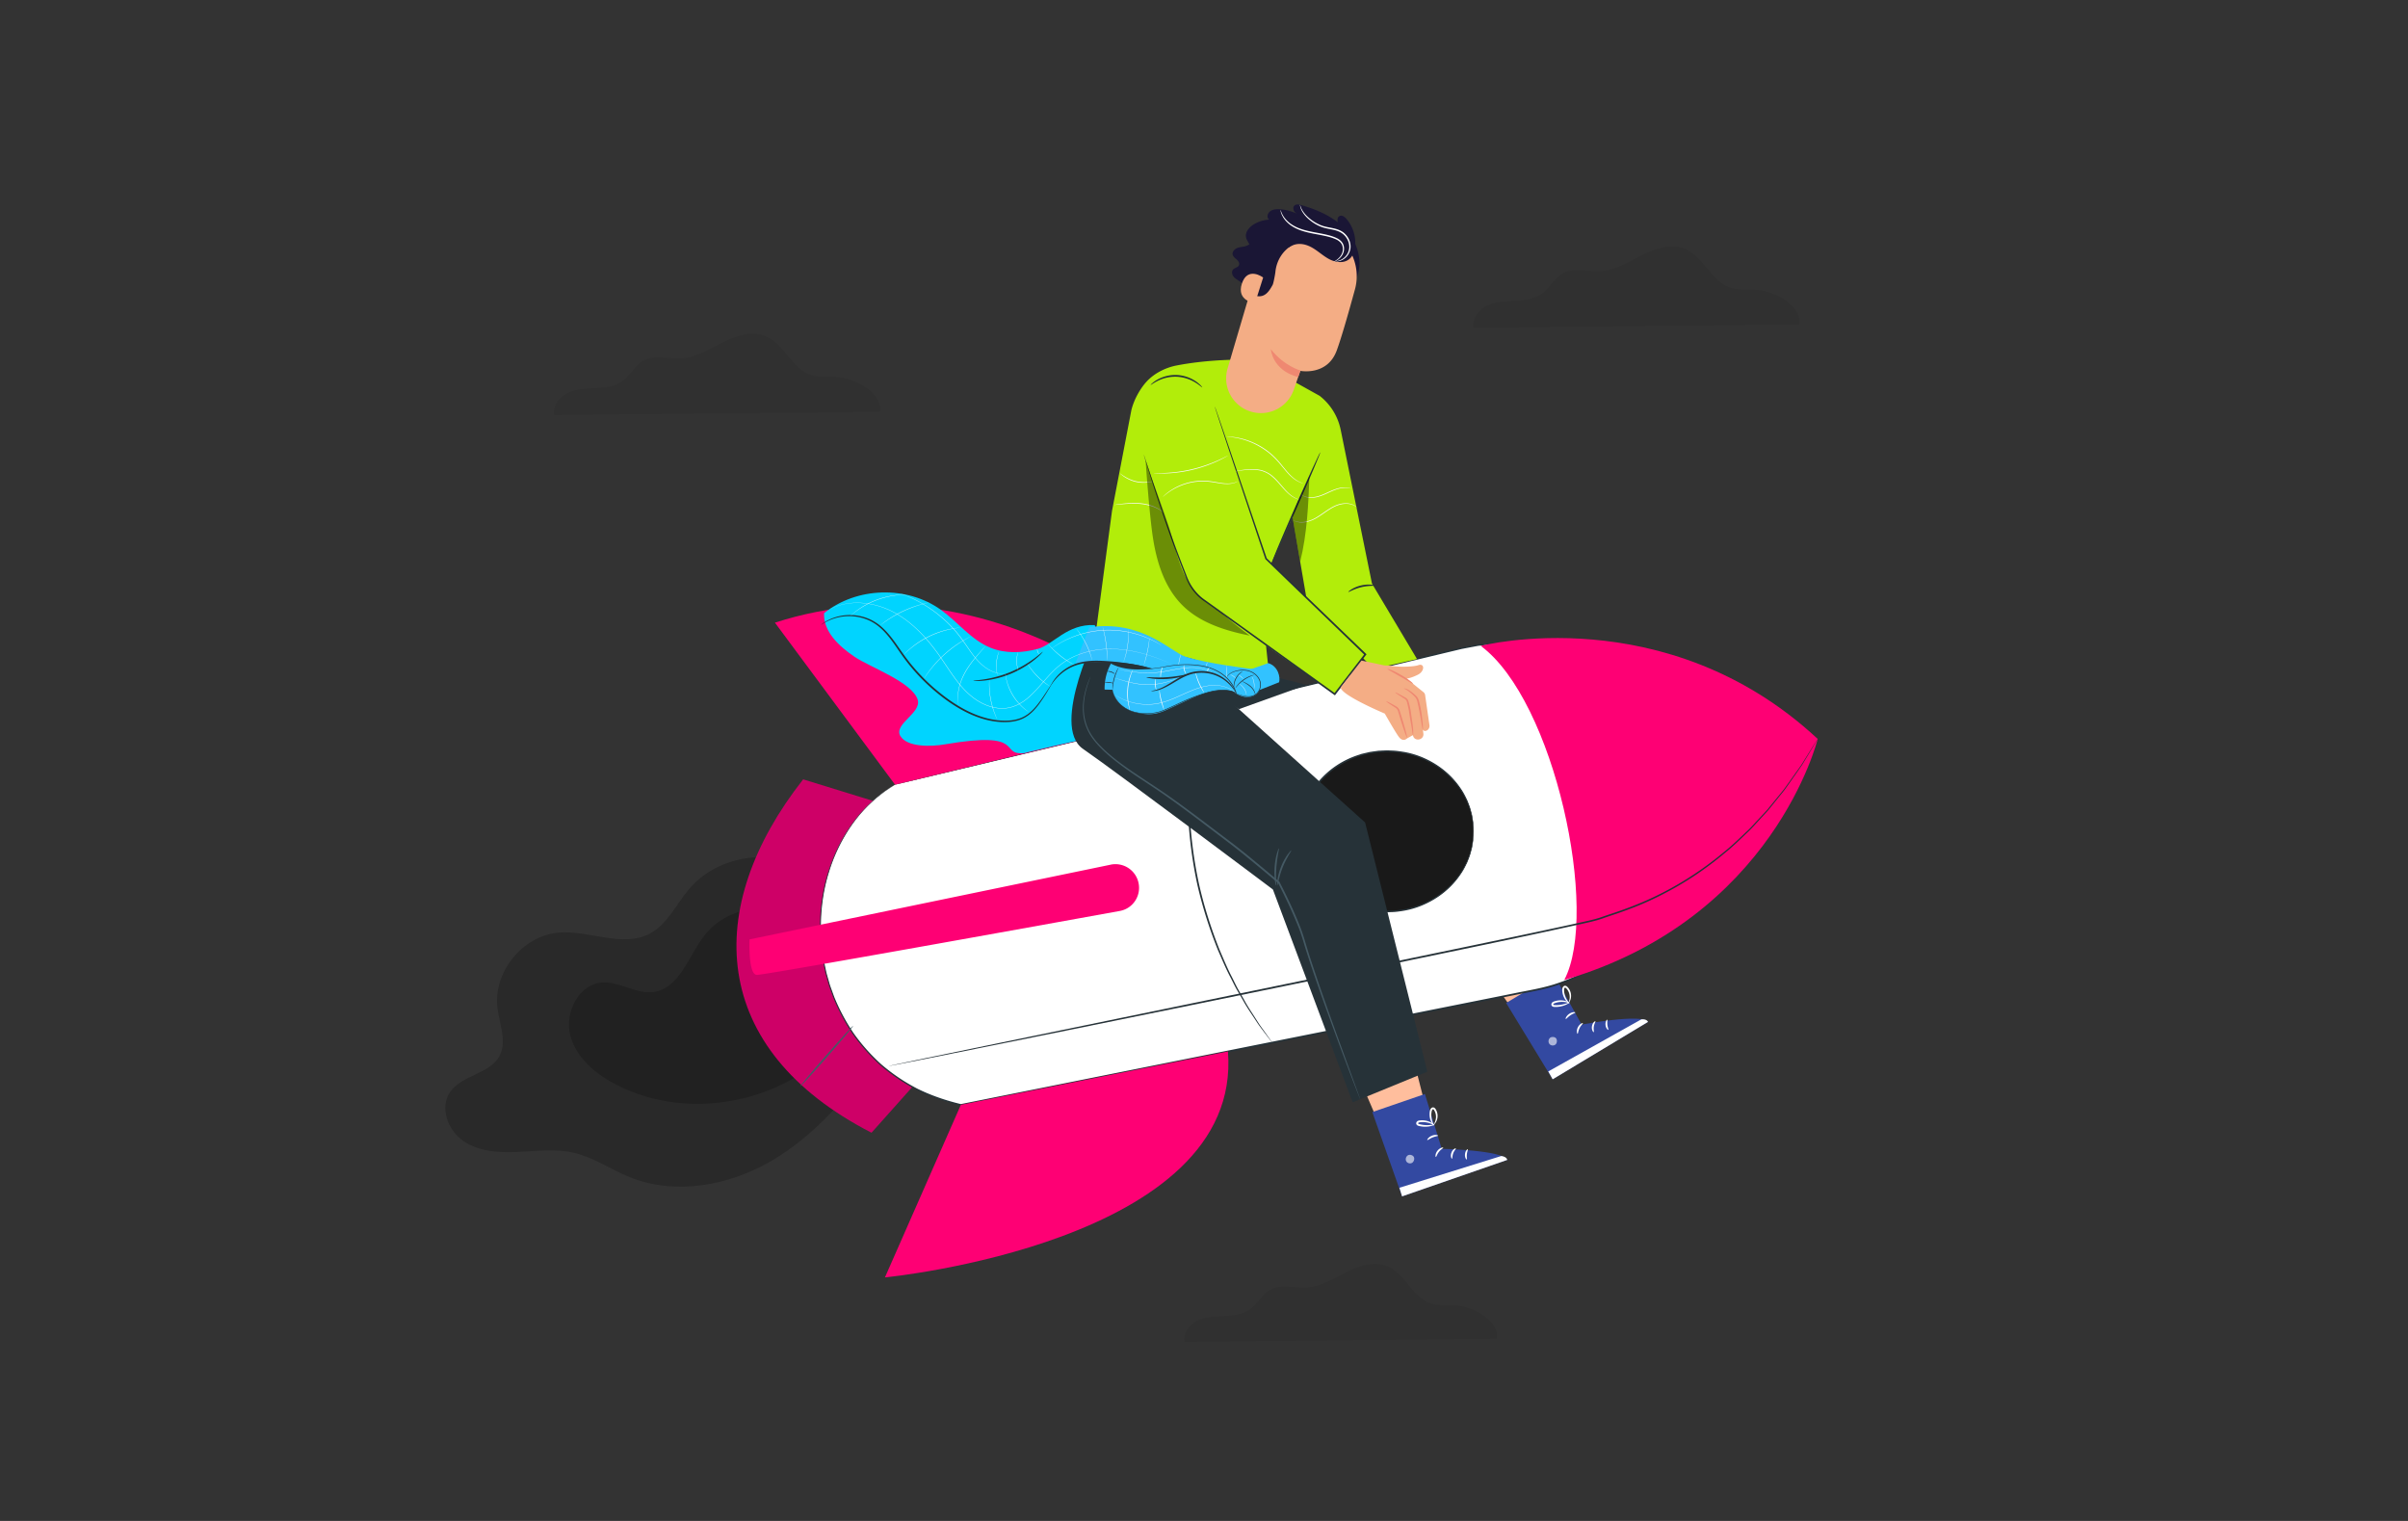 <svg width="380" height="240" viewBox="0 0 380 240" fill="none" xmlns="http://www.w3.org/2000/svg">
    <rect x="0" y="0" width="380" height="240" fill="#333333" stroke="none"/>
    <g clip-path="url(#ssrf9d5zta)">
        <path d="M283.954 51.2c.393-2.855-3.64-5.205-6.671-5.448-1.444-.116-2.947.103-4.316-.374-2.966-1.032-4.151-4.863-7.045-6.085-2.164-.913-4.656-.1-6.752.954-2.099 1.057-4.169 2.385-6.515 2.534-2.039.131-4.25-.626-6.034.371-1.329.742-2.024 2.272-3.25 3.176-1.197.883-2.76 1.07-4.247 1.15-1.488.082-3.025.097-4.379.717-1.353.62-2.473 2.051-2.192 3.513l51.401-.508zM236.208 211.231c.377-2.736-3.487-4.987-6.391-5.22-1.384-.113-2.822.099-4.132-.356-2.841-.991-3.976-4.66-6.748-5.825-2.074-.873-4.46-.097-6.468.916-2.009 1.01-3.995 2.282-6.241 2.425-1.952.125-4.073-.598-5.782.355-1.272.711-1.939 2.176-3.112 3.043-1.148.844-2.645 1.025-4.07 1.103-1.425.078-2.9.09-4.194.686-1.298.592-2.371 1.963-2.102 3.363l49.24-.486v-.004zM138.866 64.978c.393-2.856-3.639-5.206-6.67-5.449-1.444-.115-2.947.103-4.317-.374-2.965-1.032-4.15-4.862-7.044-6.084-2.165-.913-4.657-.1-6.752.954-2.099 1.053-4.17 2.384-6.515 2.534-2.04.13-4.251-.627-6.035.37-1.328.742-2.024 2.273-3.25 3.177-1.197.882-2.76 1.069-4.247 1.15-1.487.08-3.025.096-4.378.717-1.354.62-2.473 2.05-2.193 3.513l51.401-.508z" fill="#000" opacity=".07"/>
        <path d="M130.281 138.961c-5.897-5.461-16.348-4.818-21.534 1.319-2.046 2.422-3.431 5.592-6.24 7.063-4.307 2.253-9.522-.592-14.365-.178-5.682.486-10.344 6.243-9.636 11.898.318 2.546 1.528 5.267.33 7.536-1.528 2.899-5.947 3.015-7.809 5.711-1.678 2.434-.37 6.031 2.065 7.714 2.432 1.683 5.582 1.886 8.538 1.752 2.957-.134 5.96-.546 8.845.109 3.175.72 5.919 2.668 8.941 3.881 7.276 2.914 15.793 1.29 22.529-2.709 6.739-3.999 11.95-10.121 16.494-16.501" fill="#000" opacity=".2"/>
        <path d="M128.853 146.392c-4.797-4.704-13.719-4.04-17.767 1.318-2.473 3.273-3.889 8.276-7.956 8.824-2.756.374-5.37-1.702-8.145-1.49-3.696.284-5.935 4.785-4.984 8.363.951 3.578 4.101 6.159 7.407 7.836 11.454 5.813 26.72 2.743 35.028-7.05" fill="#000" opacity=".2"/>
        <path d="m238.029 158.364-6.2-8.78 8.065-5.72 5.648 11.471-7.139 2.951" fill="#FFBE9D"/>
        <path d="m245.205 153.764 4.388 7.911s9.521-1.799 10.472-.415l-15.044 9.052-7.341-12.047 7.525-4.501z" fill="#3349A1"/>
        <path d="M244.55 163.822c-.243.256-.247.705 0 .957.243.253.702.262.948.013.246-.25.268-.789 0-1.013-.271-.225-.808-.206-.989.096" fill="#fff" opacity=".6"/>
        <path d="m245.021 170.312-.692-1.244 14.682-8.216s.845-.113 1.054.405l-15.044 9.051v.004zM249.792 161.453c.041.075-.305.331-.524.783-.23.448-.224.879-.311.888-.075.028-.231-.477.043-1.022.272-.546.767-.727.792-.649zM251.763 161.154c.059.062-.184.377-.246.838-.075.459.062.833-.013.873-.062.053-.371-.346-.283-.916.084-.574.495-.864.539-.795h.003zM253.797 162.504c-.057.056-.381-.25-.434-.764-.056-.514.193-.882.262-.839.078.035-.016.387.034.808.041.424.206.745.138.798v-.003zM248.592 159.761c.009.084-.39.187-.786.464-.406.271-.643.605-.721.564-.074-.028.078-.489.552-.81.471-.324.958-.299.955-.218zM247.678 158.181c.019.031-.243.249-.755.448a4.022 4.022 0 0 1-1.506.265c-.097 0-.206 0-.334-.04-.128-.028-.29-.193-.268-.371a.464.464 0 0 1 .221-.362c.11-.071.212-.102.306-.131a3.32 3.32 0 0 1 .564-.121 3.04 3.04 0 0 1 .97.037c.543.113.827.315.811.346-.018.044-.327-.084-.842-.137a3.276 3.276 0 0 0-1.413.153c-.184.053-.321.134-.318.231 0 .037.007.046.069.074a.88.88 0 0 0 .246.028c.184.007.365 0 .537-.012.34-.028.645-.09.895-.159.502-.14.798-.29.823-.249h-.006z" fill="#fff"/>
        <path d="M247.644 158.342c-.019.028-.325-.149-.636-.608a2.792 2.792 0 0 1-.393-.885 3.016 3.016 0 0 1-.085-.573c0-.203-.012-.465.253-.671.147-.096.34-.053.44.022.112.072.174.153.243.231a2.015 2.015 0 0 1 .452 1.48c-.059.568-.312.839-.334.817-.046-.022.125-.318.125-.829 0-.252-.05-.555-.187-.851a1.82 1.82 0 0 0-.274-.427c-.119-.146-.259-.24-.309-.187-.075.044-.131.24-.115.405.003.181.024.356.059.521.068.327.184.614.305.838.247.455.49.683.456.717z" fill="#fff"/>
        <path d="m215.066 127.142 19.258 30.253 10.535-7.156-17.742-36.45" fill="#263238"/>
        <path d="M216.623 120.503c.078.034-.496 1.262-.771 2.889-.29 1.624-.162 2.974-.249 2.98-.065.016-.321-1.356-.025-3.027.284-1.673.989-2.88 1.045-2.842zM214.645 120.59c.085.006.004 1.328.222 2.933.206 1.608.624 2.864.543 2.892-.063.029-.609-1.212-.821-2.855-.221-1.642-.012-2.979.056-2.97z" fill="#455A64"/>
        <path d="m139.958 127.051-13.214-4.073c-15.936 20.285-14.876 42.571 10.784 55.762l14.237-15.95-11.807-35.739z" fill="#CE0067"/>
        <path d="M141.243 123.82c-8.455 4.927-12.658 15.319-11.629 25.481 1.129 11.152 8.504 22.027 22.017 25.032l90.858-18.153c15.864-3.17 25.613-19.232 21.1-34.757-4.116-14.161-18.64-22.583-32.982-19.129l-89.364 21.526z" fill="#fff"/>
        <path d="M141.243 123.819s.284-.078.842-.218c.564-.14 1.394-.343 2.482-.611l9.556-2.328 35.165-8.516 24.291-5.869 13.532-3.266c1.163-.281 2.336-.562 3.514-.845.599-.115 1.201-.228 1.803-.343.303-.056.602-.118.908-.165l.92-.084c.614-.05 1.231-.125 1.852-.153.621.003 1.247.009 1.871.012.627-.021 1.251.072 1.878.131l.941.097.471.05.465.093 1.871.377c.621.147 1.226.359 1.843.533.306.097.618.178.92.284l.895.365.898.364c.3.119.602.24.886.399l1.734.901c.571.315 1.107.698 1.662 1.044.275.181.559.346.824.543l.779.611.78.611.39.308.362.343c3.963 3.535 6.942 8.329 8.339 13.674 1.409 5.333 1.182 11.206-.814 16.554-1.968 5.349-5.67 10.149-10.538 13.416a27.106 27.106 0 0 1-6.574 3.248c-2.311.81-4.719 1.162-7.061 1.655-4.706.938-9.352 1.867-13.937 2.783l-26.626 5.315c-17.125 3.413-32.893 6.554-46.724 9.313l-.025.006-.021-.006c-2.436-.586-4.756-1.39-6.899-2.447a30.049 30.049 0 0 1-5.766-3.899 30.342 30.342 0 0 1-4.369-4.931 31.228 31.228 0 0 1-2.944-5.455c-.197-.461-.346-.935-.518-1.396-.171-.462-.334-.92-.455-1.39-.131-.465-.262-.926-.39-1.384-.097-.465-.193-.926-.29-1.381-.1-.455-.19-.907-.24-1.362-.063-.452-.122-.901-.181-1.347-.05-.445-.066-.888-.1-1.328a14.3 14.3 0 0 1-.053-1.302c-.05-3.442.455-6.593 1.322-9.292.852-2.709 2.009-4.978 3.228-6.795 1.216-1.824 2.479-3.204 3.602-4.202.281-.249.533-.495.789-.704.262-.2.508-.39.736-.561.228-.172.437-.331.627-.477.203-.128.387-.243.549-.349.652-.415.988-.617.988-.617s-.327.224-.973.645c-.162.106-.343.224-.542.352l-.621.483-.726.567c-.256.209-.506.459-.783.708-1.114 1.001-2.364 2.384-3.565 4.205a26.432 26.432 0 0 0-3.187 6.779c-.851 2.69-1.35 5.829-1.288 9.251-.006.427.019.861.053 1.297.034.436.053.876.103 1.322.062.442.122.888.184 1.337.05.452.14.904.24 1.356.097.452.193.91.293 1.371.128.455.259.913.39 1.375.119.467.284.922.455 1.38.172.459.322.929.518 1.387a31.318 31.318 0 0 0 2.935 5.415 30.205 30.205 0 0 0 4.347 4.887 29.94 29.94 0 0 0 5.729 3.862c2.127 1.047 4.435 1.842 6.851 2.422h-.046c13.828-2.771 29.595-5.929 46.713-9.357 8.561-1.712 17.458-3.491 26.624-5.327l13.937-2.787c2.349-.492 4.747-.844 7.026-1.645a26.668 26.668 0 0 0 6.509-3.217c4.818-3.232 8.483-7.986 10.432-13.282 1.977-5.292 2.205-11.105.811-16.389-1.385-5.292-4.332-10.039-8.252-13.543l-.359-.339-.387-.306-.773-.605-.77-.604c-.262-.197-.546-.359-.814-.54-.552-.342-1.082-.723-1.647-1.034-.574-.3-1.148-.596-1.718-.892-.281-.159-.58-.277-.877-.396l-.888-.361-.889-.362c-.3-.106-.608-.187-.914-.283-.611-.175-1.21-.387-1.824-.53l-1.853-.374-.461-.094-.468-.05-.933-.096c-.62-.06-1.238-.153-1.861-.131-.621-.007-1.238-.01-1.856-.016-.614.028-1.226.103-1.837.15l-.914.081c-.302.047-.598.109-.898.165-.599.112-1.194.224-1.787.337-1.179.283-2.351.564-3.514.841-4.65 1.119-9.166 2.204-13.532 3.251-8.732 2.098-16.866 4.049-24.291 5.835-14.854 3.56-26.873 6.44-35.184 8.428l-9.574 2.279c-1.092.255-1.928.452-2.492.586-.562.131-.852.19-.852.19l.01.009z" fill="#263238"/>
        <path d="m151.631 174.333-11.982 27.236s56.537-5.452 54.13-35.658l-42.148 8.422zM184.033 113.511s-27.185-26.37-61.745-15.26l18.955 25.568 42.787-10.308h.003zM233.669 101.916c11.667 8.6 18.799 42.082 13.179 52.727 33.067-9.669 40-38.043 40-38.043-23.905-22.24-53.179-14.684-53.179-14.684z" fill="#FE0074"/>
        <path d="M134.631 161.877c.059.05-1.759 2.223-4.06 4.853-2.302 2.631-4.213 4.723-4.273 4.67-.059-.05 1.759-2.223 4.061-4.853 2.301-2.631 4.213-4.72 4.269-4.67h.003z" fill="#455A64"/>
        <path d="M286.848 116.601s-.066.124-.206.358c-.147.243-.353.589-.624 1.041l-1.023 1.689-.655 1.079c-.259.368-.53.764-.82 1.178-.586.829-1.226 1.761-1.949 2.759l-2.523 3.129c-.474.542-.992 1.082-1.509 1.652-.534.558-1.039 1.172-1.638 1.73-1.188 1.125-2.41 2.353-3.833 3.485a51.7 51.7 0 0 1-9.901 6.53c-1.899.979-3.942 1.839-6.088 2.602-1.066.393-2.176.73-3.265 1.126-1.098.38-2.298.623-3.455.885-9.369 2.07-19.697 4.195-30.538 6.443-21.69 4.479-41.334 8.472-55.558 11.345l-16.847 3.385c-1.983.393-3.527.695-4.584.904-.518.1-.917.175-1.194.228-.269.05-.409.068-.409.068s.134-.037.402-.096l1.189-.256 4.571-.957c3.983-.819 9.73-2.007 16.828-3.469 14.218-2.924 33.853-6.963 55.54-11.427 10.837-2.25 21.172-4.367 30.537-6.421 1.179-.268 2.314-.489 3.422-.869 1.107-.402 2.207-.733 3.271-1.122 2.136-.758 4.17-1.609 6.066-2.578 3.807-1.905 7.094-4.167 9.879-6.474 1.423-1.122 2.645-2.341 3.836-3.457.599-.554 1.107-1.165 1.641-1.717.521-.564 1.035-1.104 1.512-1.64.911-1.116 1.756-2.153 2.536-3.107.729-.991 1.375-1.917 1.964-2.74.294-.411.571-.804.83-1.169l.664-1.069 1.045-1.674c.281-.446.499-.788.649-1.028.146-.231.23-.346.23-.346h.007z" fill="#263238"/>
        <path d="M200.796 164.548s-.038-.034-.097-.106l-.262-.33c-.237-.312-.567-.742-.982-1.29-.212-.284-.449-.596-.705-.939-.249-.349-.499-.741-.776-1.159-.543-.839-1.21-1.771-1.815-2.874l-.992-1.711c-.34-.599-.643-1.247-.983-1.905-.701-1.309-1.306-2.771-1.977-4.298a69.044 69.044 0 0 1-3.256-10.333 68.718 68.718 0 0 1-1.44-10.741c-.044-1.667-.116-3.251-.035-4.731.028-.742.025-1.456.081-2.142.06-.685.116-1.343.172-1.969.081-1.26.287-2.382.424-3.373.075-.496.134-.957.212-1.378.087-.417.169-.801.24-1.147.147-.673.259-1.2.343-1.583.041-.168.072-.303.097-.412a.55.55 0 0 1 .041-.137c.003 0 0 .05-.016.144l-.069.417c-.071.387-.168.917-.29 1.593-.065.346-.137.733-.218 1.15-.069.421-.119.885-.187 1.378-.122.991-.315 2.113-.381 3.369-.05.627-.099 1.281-.152 1.967-.05.683-.041 1.4-.066 2.135-.069 1.478.013 3.055.059 4.713.2 3.313.64 6.945 1.457 10.694.851 3.738 1.996 7.213 3.221 10.299.658 1.524 1.254 2.986 1.946 4.292.334.658.63 1.309.964 1.907.337.596.661 1.169.973 1.715.592 1.109 1.244 2.041 1.774 2.889.272.418.515.817.755 1.169l.683.948c.399.558.711 1 .939 1.318.096.14.174.256.24.349a.581.581 0 0 1 .075.125l.003-.013z" fill="#263238"/>
        <path d="m175.27 136.442-56.984 11.789s-.255 5.56 1.142 5.607c1.169.037 43.536-7.602 57.276-10.09 2.249-.405 3.584-2.714 2.841-4.874a3.726 3.726 0 0 0-4.278-2.435l.003.003z" fill="#FE0074"/>
        <path d="M232.532 131.2c.009-6.99-6.08-12.664-13.602-12.674-7.521-.011-13.627 5.646-13.636 12.636-.01 6.989 6.079 12.663 13.601 12.673 7.521.011 13.627-5.646 13.637-12.635z" fill="#191919"/>
        <path d="M232.537 131.2s-.013-.071-.025-.212a50.726 50.726 0 0 1-.047-.623l-.031-.458c-.028-.168-.062-.349-.097-.546l-.109-.635c-.05-.225-.128-.459-.193-.711-.119-.508-.353-1.038-.587-1.624-.283-.564-.58-1.188-1.007-1.789a13.088 13.088 0 0 0-3.515-3.519c-1.528-1.035-3.427-1.895-5.585-2.229-.54-.075-1.085-.168-1.65-.174-.28-.01-.564-.035-.851-.032l-.864.041-.437.022-.436.062c-.29.041-.583.084-.88.125-.29.068-.583.137-.876.209l-.443.106-.433.146c-2.324.748-4.588 2.169-6.269 4.233-1.727 2.026-2.735 4.75-2.772 7.565.028 2.814 1.029 5.545 2.75 7.577 1.678 2.07 3.939 3.497 6.259 4.252l.434.149.443.109c.293.072.586.141.876.212.296.044.59.084.88.128l.436.062.437.022c.29.016.577.028.864.044.287.003.567-.019.851-.028.565 0 1.11-.097 1.653-.169 2.158-.327 4.057-1.181 5.592-2.213a13.112 13.112 0 0 0 3.524-3.506c.43-.602.726-1.222 1.013-1.786.234-.586.471-1.116.59-1.624.068-.249.146-.483.196-.708l.112-.635c.035-.197.069-.378.097-.546.013-.168.022-.321.031-.458.022-.262.038-.468.05-.624.013-.14.022-.211.025-.211.003 0 .006.071 0 .211l-.022.627-.018.461c-.025.169-.054.352-.085.552l-.099.642c-.047.228-.122.465-.188.717-.112.514-.343 1.05-.573 1.649-.281.573-.574 1.206-1.005 1.817a13.173 13.173 0 0 1-3.542 3.585c-1.547 1.056-3.471 1.935-5.664 2.278-.549.078-1.104.175-1.678.178-.287.009-.573.034-.863.031l-.877-.041-.443-.021-.442-.063c-.297-.04-.596-.084-.895-.128-.297-.068-.593-.14-.892-.212l-.45-.109-.439-.149c-2.364-.761-4.675-2.21-6.39-4.323-1.762-2.073-2.791-4.866-2.816-7.749.037-2.88 1.072-5.673 2.841-7.74 1.721-2.104 4.035-3.55 6.402-4.301l.443-.15.449-.106c.299-.068.596-.14.892-.208.299-.041.599-.085.895-.125l.443-.063.443-.021.876-.038c.29 0 .577.025.864.035.574.006 1.129.106 1.678.183 2.192.35 4.113 1.232 5.657 2.295a13.15 13.15 0 0 1 3.53 3.593c.427.614.721 1.247.998 1.821.228.595.455 1.134.568 1.649.065.252.137.492.184.72.034.227.068.442.1.645.031.199.056.383.084.552l.018.461c.01.265.016.47.019.626v.212l-.009.003z" fill="#263238"/>
        <path d="M172.772 98.635c-4.382-.219-6.54 3.085-8.988 3.752-2.448.667-5.127.78-7.479-.177-3.053-1.238-5.142-4.052-7.815-5.975-5.367-3.86-13.313-3.632-18.45.53-.121 2.917 2.38 5.223 4.8 6.866 2.417 1.643 9.128 3.996 9.983 6.792.639 2.091-3.867 3.846-2.735 5.72 1.088 1.798 4.893 1.68 6.967 1.321 13.088-2.253 8.498 1.749 12.549 1.378 0 0 8.483-2.16 15.135-3.245" fill="#00D4FF"/>
        <path d="m216.885 175.652-4.251-9.875 9.072-3.927 3.156 12.386-7.597 1.416" fill="#FFBE9D"/>
        <path d="m224.859 172.631 2.657 8.646s9.686.206 10.332 1.755l-16.591 5.751-4.694-13.303 8.293-2.849h.003z" fill="#3349A1"/>
        <path d="M222.134 182.337c-.29.199-.387.636-.2.935.187.299.633.402.926.206.293-.193.427-.717.206-.991-.218-.275-.748-.368-.985-.109" fill="#fff" opacity=".6"/>
        <path d="m221.257 188.783-.421-1.359 16.064-5.006s.851.065.948.614l-16.591 5.751zM227.753 181.1c.025.081-.368.258-.673.657-.318.39-.403.814-.49.808-.081.009-.128-.515.256-.992.377-.48.901-.551.907-.47v-.003zM229.743 181.218c.047.072-.259.33-.415.77-.168.433-.109.826-.193.851-.072.04-.293-.415-.088-.957.2-.543.665-.742.693-.664h.003zM231.455 182.958c-.069.043-.321-.325-.265-.839.05-.517.371-.823.43-.767.069.05-.093.374-.134.798-.047.424.047.773-.031.808zM226.93 179.198c-.009.085-.418.103-.867.293-.452.181-.755.459-.82.402-.069-.043.177-.461.708-.679.527-.221.998-.094.979-.016zM226.362 177.462c.013.034-.29.193-.833.284a3.981 3.981 0 0 1-.96.034 4.411 4.411 0 0 1-.565-.087c-.093-.022-.202-.041-.318-.109-.118-.053-.243-.25-.187-.418a.475.475 0 0 1 .29-.309c.122-.046.228-.056.328-.065a3.109 3.109 0 0 1 1.518.237c.509.224.746.48.724.505-.028.04-.303-.15-.795-.309a3.642 3.642 0 0 0-.886-.162c-.168-.006-.346 0-.527.019-.19.015-.343.065-.359.159-.006.034-.003.046.05.087a.84.84 0 0 0 .234.078 4.718 4.718 0 0 0 1.438.128c.521-.031.842-.119.854-.075l-.006.003z" fill="#fff"/>
        <path d="M226.297 177.615c-.025.022-.287-.212-.499-.726a2.893 2.893 0 0 1-.203-.948 2.856 2.856 0 0 1 .037-.576c.041-.197.085-.458.384-.602.162-.062.343.019.427.112.094.094.138.187.191.275a2.013 2.013 0 0 1 .137 1.539c-.175.543-.48.758-.496.733-.041-.031.187-.287.293-.786a1.963 1.963 0 0 0-.19-1.346c-.087-.168-.203-.287-.262-.246-.084.028-.178.208-.197.374a2.784 2.784 0 0 0-.049.52c0 .337.053.639.127.885.147.496.337.767.3.795v-.003z" fill="#fff"/>
        <path d="M173.486 98.965s-7.862 15.563-2.576 19.21c5.283 3.647 29.964 22.183 29.964 22.183l12.587 33.579 11.788-4.828-9.824-39.327-24.799-22.261-17.137-8.556h-.003z" fill="#263238"/>
        <path d="M203.771 134.186c.068.05-.746 1.135-1.351 2.668-.62 1.531-.773 2.874-.86 2.865-.069 0-.035-1.394.602-2.968.623-1.58 1.562-2.612 1.609-2.565zM201.816 133.863c.081.022-.272 1.3-.393 2.914-.131 1.615.018 2.93-.066 2.943-.069.015-.346-1.313-.212-2.965.125-1.652.605-2.92.671-2.892z" fill="#455A64"/>
        <path d="M214.652 173.451s-.031-.056-.078-.169c-.05-.124-.119-.289-.203-.501-.178-.459-.433-1.107-.758-1.942a604.407 604.407 0 0 1-2.725-7.232c-1.132-3.076-2.483-6.763-3.892-10.931a131.9 131.9 0 0 1-1.045-3.22c-.334-1.112-.655-2.234-1.117-3.347-.895-2.232-1.977-4.495-3.152-6.789l.034.041a330.001 330.001 0 0 0-4.157-3.476c-1.12-.916-2.23-1.823-3.353-2.677l-3.321-2.522c-2.177-1.655-4.279-3.242-6.328-4.694-2.039-1.462-4.06-2.727-5.906-3.996-1.84-1.269-3.515-2.531-4.865-3.884-.674-.676-1.27-1.374-1.722-2.11a7.772 7.772 0 0 1-.942-2.244c-.358-1.49-.24-2.824-.05-3.868.209-1.048.481-1.833.683-2.354.097-.261.187-.455.244-.589.056-.131.09-.196.093-.196.003 0-.019.072-.065.206-.047.137-.128.333-.216.598a15.331 15.331 0 0 0-.63 2.353c-.174 1.038-.274 2.357.094 3.812.184.724.49 1.472.942 2.189.449.717 1.041 1.402 1.712 2.066 1.347 1.328 3.016 2.578 4.856 3.834 1.843 1.256 3.873 2.519 5.922 3.977 2.055 1.447 4.166 3.033 6.343 4.685 1.089.826 2.199 1.664 3.325 2.515a122.4 122.4 0 0 1 3.361 2.681 329.917 329.917 0 0 1 4.158 3.479l.021.018.013.025c1.179 2.304 2.258 4.57 3.153 6.82.461 1.119.789 2.272 1.116 3.373.34 1.103.686 2.175 1.033 3.216 1.39 4.168 2.722 7.861 3.829 10.944 1.12 3.07 2.018 5.542 2.645 7.259.305.842.546 1.5.711 1.958.075.215.134.383.181.508.04.115.056.174.053.178l.003.006z" fill="#455A64"/>
        <path d="m183.185 103.945 15.193 2.154 7.797 1.976-10.669 3.828-12.321-7.958zM164.573 102.846s-.1.143-.315.364c-.212.225-.546.527-.973.876-.858.702-2.149 1.549-3.714 2.207a15.545 15.545 0 0 1-4.182 1.091 11.12 11.12 0 0 1-1.307.078c-.309 0-.48-.013-.48-.031 0-.047.679-.072 1.762-.24a17.899 17.899 0 0 0 4.101-1.154 18.084 18.084 0 0 0 3.701-2.103c.88-.652 1.376-1.119 1.41-1.085l-.003-.003z" fill="#263238"/>
        <path d="m175.485 80.606-2.928 22.025s9.745-.633 16.619 1.645c6.873 2.282 11.096 2.216 11.096 2.216l-1.435-13.702 5.127-11.227 2.258 13.15 10.535 10.841 6.864-1.552-7.114-11.916-4.94-24.275s-.003-.019-.006-.028a9.076 9.076 0 0 0-3.109-5.156l-.197-.162-10.347-5.763-3.471.069c-3.83.103-6.783.517-8.751.897-1.756.337-3.515 1.225-4.731 2.535-.854.919-1.946 2.62-2.414 4.507l-3.053 15.89-.003.006z" fill="#B2ED0A"/>
        <path d="M208.343 71.396c.018.006-.075.258-.253.707-.206.496-.471 1.129-.786 1.89a533.877 533.877 0 0 1-2.682 6.186 7167.55 7167.55 0 0 1-2.747 6.162l-.852 1.858c-.209.44-.315.667-.333.673-.022 0 .059-.268.233-.713a81.19 81.19 0 0 1 .771-1.896 385.031 385.031 0 0 1 2.672-6.196 477.04 477.04 0 0 1 2.757-6.156c.35-.745.64-1.365.867-1.852.209-.436.334-.67.353-.663z" fill="#263238"/>
        <path d="M179.128 67.559c2.014 5.61 5.888 18.43 7.784 23.37a8.998 8.998 0 0 0 2.806 3.822l20.914 14.778 4.831-6.275-15.665-15.102-8.442-25.007c-1.189-3.341-6.128-5.146-9.194-3.363-2.364 1.375-3.958 5.205-3.031 7.777h-.003z" fill="#B2ED0A"/>
        <path d="M191.717 64.18s.063.146.166.433c.106.3.255.723.446 1.272l1.668 4.846c1.425 4.196 3.462 10.18 5.91 17.384l-.031-.047c4.593 4.423 9.945 9.57 15.68 15.089l.09.088-.074.099c-1.111 1.44-2.283 2.968-3.474 4.511-.465.604-.93 1.203-1.357 1.761l-.081.106-.109-.078-16.046-11.552c-1.228-.885-2.426-1.748-3.586-2.587l-.864-.623a7.027 7.027 0 0 1-.833-.658 8.159 8.159 0 0 1-1.331-1.59c-.371-.57-.649-1.19-.873-1.795l-.69-1.777a194.46 194.46 0 0 1-1.241-3.357 283.266 283.266 0 0 1-3.443-10.21c-.374-1.204-.664-2.142-.867-2.79-.093-.312-.165-.552-.215-.727-.047-.165-.065-.249-.065-.249s.034.081.09.243c.059.172.137.412.24.72.212.645.521 1.577.914 2.774.801 2.41 1.962 5.9 3.524 10.177.39 1.07.811 2.188 1.257 3.348l.695 1.773c.231.608.496 1.197.861 1.755a7.907 7.907 0 0 0 1.3 1.54c.25.237.524.436.817.642.287.206.577.411.867.62l3.593 2.578a61516.19 61516.19 0 0 0 16.055 11.53l-.194.028c.431-.558.892-1.16 1.357-1.765l3.474-4.51.013.184-15.653-15.117-.022-.022-.009-.028c-2.411-7.216-4.413-13.213-5.816-17.415l-1.606-4.868a175.11 175.11 0 0 0-.415-1.284c-.09-.29-.131-.443-.131-.443l.009-.01zM189.721 61.128c-.034.034-.383-.334-1.063-.754a6.247 6.247 0 0 0-2.932-.923 6.216 6.216 0 0 0-3.009.639c-.717.355-1.101.686-1.132.648-.022-.018.321-.411 1.038-.823a5.812 5.812 0 0 1 3.113-.742 5.82 5.82 0 0 1 3.028 1.038c.677.48.979.901.957.92v-.003zM216.956 92.394c-.009.084-.988-.019-2.145.268-1.157.274-1.984.814-2.03.742-.05-.05.745-.723 1.964-1.013 1.217-.3 2.23-.066 2.211 0v.003z" fill="#263238"/>
        <path d="M181.859 76s-.071.027-.209.055a4.9 4.9 0 0 1-.58.088c-.492.05-1.188.059-1.93-.122a5.624 5.624 0 0 1-2.227-1.156c-.106-.09-.162-.144-.156-.15.025-.053.951.823 2.411 1.197 1.463.352 2.694.028 2.691.087zM183.488 80.778c-.013.019-.35-.277-.992-.586-.636-.315-1.591-.598-2.673-.683-1.082-.084-2.067 0-2.779.063l-.842.078c-.199.015-.308.021-.311.015 0-.006.109-.028.305-.059.197-.031.484-.072.839-.112.708-.081 1.7-.181 2.798-.097 1.094.084 2.061.387 2.697.723.318.165.562.328.721.452.159.122.24.2.233.206h.004z" fill="#FAFAFA"/>
        <path d="M180.787 72.661s.561 8.379 1.163 12.25c.602 3.868 1.852 7.817 4.625 10.582 2.794 2.79 6.767 4.024 10.637 4.803a94.532 94.532 0 0 1-3.676-2.914c-1.547-1.29-3.824-2.547-5.071-4.127-2.402-3.048-2.922-6.901-4.157-10.58-1.139-3.39-2.377-6.623-3.518-10.014" fill="#000" opacity=".4"/>
        <path d="M195.345 75.949s-.141.112-.443.221c-.3.116-.761.215-1.338.2-1.154.015-2.682-.543-4.416-.377-1.734.118-3.212.754-4.176 1.337-.49.29-.848.576-1.098.77-.099.084-.193.162-.28.237-.066.053-.1.08-.103.078 0 0 .468-.543 1.441-1.154a9.217 9.217 0 0 1 4.21-1.38c1.762-.166 3.296.408 4.425.408.568.025 1.023-.06 1.319-.162.303-.097.452-.197.459-.181v.003zM193.788 71.885s-.034.028-.103.069c-.096.056-.196.115-.308.177-.269.156-.665.362-1.164.596a21.336 21.336 0 0 1-4.069 1.418c-1.644.39-3.172.536-4.276.564-.552.016-.998.01-1.307-.01-.128-.005-.243-.015-.355-.021-.081-.006-.125-.01-.125-.016s.044-.006.125-.006h.355c.309.006.755 0 1.304-.028a23.207 23.207 0 0 0 4.251-.592 23.171 23.171 0 0 0 4.063-1.381c.502-.224.905-.42 1.176-.561l.318-.159a.6.6 0 0 1 .115-.05zM205.661 76.276s-.05-.009-.147-.034a2.316 2.316 0 0 1-.405-.14 4.56 4.56 0 0 1-1.31-.864c-1.02-.866-1.956-2.496-3.537-3.752a11.821 11.821 0 0 0-4.581-2.26c-.639-.162-1.173-.225-1.538-.274-.155-.016-.296-.028-.424-.04a.686.686 0 0 1-.146-.023s.829-.037 2.127.256c1.291.287 3.05.966 4.634 2.25.792.636 1.441 1.365 1.986 2.048.549.68 1.048 1.29 1.535 1.736.477.455.942.73 1.275.882.334.156.537.197.534.212l-.003.003zM205.031 78.832s-.163-.03-.446-.127a4.194 4.194 0 0 1-1.086-.658c-.417-.34-.851-.81-1.313-1.343-.464-.53-.963-1.126-1.596-1.63a4.308 4.308 0 0 0-2.062-.886c-.692-.106-1.328-.078-1.858-.034-.531.047-.958.109-1.254.153-.122.015-.234.03-.34.046-.078.01-.118.013-.118.01 0-.003.04-.016.115-.031l.337-.069c.293-.053.72-.13 1.253-.187.531-.053 1.176-.09 1.881.013.708.09 1.466.39 2.114.897.646.514 1.148 1.116 1.606 1.649.459.536.88 1.01 1.285 1.353.403.346.78.555 1.051.676.275.11.434.16.431.168zM213.242 77.106c-.003.025-.446-.178-1.191-.119a5.024 5.024 0 0 0-1.27.287c-.464.162-.954.396-1.475.633-.52.234-1.032.44-1.525.548-.489.11-.948.122-1.322.069a2.42 2.42 0 0 1-.848-.278 1.284 1.284 0 0 1-.265-.19c.009-.028.38.303 1.126.39.368.044.813.022 1.291-.09.477-.11.982-.315 1.5-.549.52-.234 1.013-.468 1.487-.627.471-.162.917-.249 1.298-.268.377-.018.686.028.888.085.203.056.306.115.306.115v-.006zM214.087 80.02c-.009.038-.474-.47-1.478-.517-.49-.025-1.079.065-1.681.302-.605.24-1.207.636-1.827 1.063-.621.43-1.217.848-1.816 1.128-.598.28-1.188.427-1.69.452a2.785 2.785 0 0 1-1.166-.171c-.259-.106-.381-.203-.381-.203.003-.034.546.371 1.544.296.49-.034 1.064-.184 1.65-.467.586-.28 1.176-.698 1.796-1.129.621-.43 1.235-.829 1.856-1.069.617-.24 1.222-.324 1.724-.286.502.037.892.187 1.129.333.24.147.343.265.343.265l-.003.003z" fill="#FAFAFA"/>
        <path d="M205.174 88.644c1.095-4.385 1.31-9.135 1.466-13.652-.381 1.58-1.351 2.949-1.952 4.46-.287.724-.743 2.03-.743 2.03l1.213 7.06" fill="#000" opacity=".4"/>
        <path d="M198.101 37.04a2.217 2.217 0 0 1-1.481 1.78c-.443.143-.923.143-1.357.308-.433.166-.835.586-.739 1.041.072.34.39.562.646.792.259.234.492.592.343.907-.162.346-.658.374-.917.658-.271.296-.187.792.059 1.11.247.317.615.514.948.741.331.228.655.53.727.926" fill="#1A1635"/>
        <path d="M213.997 43.997c1.179-2.49.318-5.595-1.519-7.649-1.837-2.054-4.472-3.217-7.12-3.98-.38-.11-.851-.19-1.119.106-.234.258-.159.689.068.953.228.265.565.403.889.53-1.079-.526-2.248-.92-3.449-.941-.421-.006-.858.037-1.213.262-.356.224-.599.667-.477 1.069.121.402.692.626.998.34a5.082 5.082 0 0 0-3.272.767c-.689.442-1.313 1.2-1.147 2 .096.471.449.848.601 1.303.281.833-.131 1.715-.449 2.535-.492 1.271-.77 2.655-.561 4.005.209 1.35.951 2.65 2.133 3.332" fill="#1A1635"/>
        <path d="M197.565 64.999a5.48 5.48 0 0 1-3.845-6.848l4.918-16.65a7.87 7.87 0 0 1 9.845-5.512l.387.14a7.917 7.917 0 0 1 4.952 9.53c-1.013 3.705-2.177 7.785-2.9 9.709-1.497 3.98-5.72 3.154-5.72 3.154l-1.038 2.983a5.484 5.484 0 0 1-6.596 3.494h-.003z" fill="#F4AD85"/>
        <path d="M205.227 58.466s-2.601-.708-4.678-3.366c0 0 .191 3.322 4.313 4.404l.365-1.038z" fill="#EF8871"/>
        <path d="M204.469 38.408c-.327-.72-.739-2.285-1.297-2.846-.558-.56-1.463-.377-2.224-.159a2.575 2.575 0 0 0-1.709 1.6c-1.051 2.88-1.182 5.597-1.964 8.43-.053.188-.103.387-.047.574.146.48.677.652 1.176.723 1.228.178 1.855-.717 2.435-1.792.128-.24.399-1.717.424-1.992.178-1.913 1.279-3.615 3.016-4.444l.19-.09v-.004z" fill="#1A1635"/>
        <path d="M199.333 43.794c-.056-.053-2.454-1.805-3.355.96-.902 2.765 2.061 3.098 2.092 3.02.031-.078 1.263-3.98 1.263-3.98z" fill="#F4AD85"/>
        <path d="M203.403 39.029c1.363-.932 2.766-.47 3.702.072.938.545 1.734 1.315 2.697 1.814.964.498 2.221.67 3.078.006.637-.49.908-1.328.977-2.126a5.833 5.833 0 0 0-1.401-4.28c-.265-.302-.67-.6-1.038-.436-.456.203-.384.864-.237 1.34 0 0-4.65-1.717-7.491-.726-2.838.992-.287 4.336-.287 4.336z" fill="#1A1635"/>
        <path d="M205.152 32.318c.025-.003.053.2.197.53.143.333.43.779.886 1.237a6.86 6.86 0 0 0 1.855 1.297c.387.187.805.33 1.263.424.455.1.942.171 1.438.308.489.134.97.35 1.341.677.368.324.648.726.811 1.147.168.42.218.86.168 1.262a2.389 2.389 0 0 1-.399 1.032c-.39.564-.905.835-1.26.938a1.68 1.68 0 0 1-.424.069c-.1 0-.15-.004-.15-.013 0-.025.206-.025.546-.146.33-.125.801-.406 1.148-.945.174-.265.302-.595.343-.96a2.42 2.42 0 0 0-.175-1.156 2.804 2.804 0 0 0-.758-1.05c-.343-.3-.78-.493-1.25-.624-.474-.131-.958-.206-1.423-.312a5.56 5.56 0 0 1-1.309-.455 6.738 6.738 0 0 1-1.881-1.378c-.455-.489-.73-.966-.851-1.321a1.976 1.976 0 0 1-.1-.418c-.013-.096-.016-.146-.006-.15l-.01.007z" fill="#fff"/>
        <path d="M202.08 33.15c.022-.007.069.205.225.548.162.343.455.817.954 1.272.496.458 1.201.87 2.052 1.16.849.295 1.828.473 2.86.663 1.032.2 2.027.396 2.866.823.415.218.774.546.936.95.165.403.153.817.065 1.163-.193.705-.673 1.098-.992 1.31a2.573 2.573 0 0 1-.396.212c-.093.04-.146.053-.149.046-.01-.018.187-.106.489-.333.29-.225.724-.624.88-1.272a1.696 1.696 0 0 0-.084-1.044c-.15-.35-.468-.636-.855-.832-.792-.39-1.784-.586-2.807-.783-1.029-.19-2.024-.374-2.891-.692-.867-.308-1.596-.754-2.095-1.247a3.82 3.82 0 0 1-.923-1.358 2.664 2.664 0 0 1-.125-.43c-.019-.1-.022-.153-.016-.156h.006z" fill="#fff"/>
        <path d="M200.141 104.638c1.587.508 1.921 2.228 1.712 3.02l-3.618 1.431-.826-3.485 2.735-.966h-.003z" fill="#32C2FF"/>
        <path d="M169.731 104.625s7.251-.751 11.81.851c4.563 1.602 10.223 2.793 12.724 2.232 2.177-.49 3.415-2.126 3.415-2.126s-7.226-.866-10.628-1.967c-2.292-.738-6.811-5.863-15.182-4.625l-2.139 5.635z" fill="#32C2FF"/>
        <path d="M198.781 107.25c-.224-.67-.68-1.238-1.169-1.752l.065.084c-.758.059-1.519.119-2.248.327-.73.212-1.432.586-1.906 1.179-.156.193-.29.427-.271.673.025.33.308.577.57.782.699.552 1.423 1.113 2.277 1.353.858.24 1.89.075 2.433-.626.433-.558.47-1.353.246-2.023l.003.003z" fill="#32C2FF"/>
        <path d="M193.52 106.994s.034-.171.231-.411c.193-.237.567-.508 1.088-.677a3.953 3.953 0 0 1 1.896-.162c.711.113 1.485.521 1.931 1.25.221.359.333.78.302 1.179a1.978 1.978 0 0 1-.402 1.062 1.757 1.757 0 0 1-.83.605 2.245 2.245 0 0 1-.888.106 4.245 4.245 0 0 1-1.248-.312 5.377 5.377 0 0 1-.321-.137c-.072-.034-.109-.053-.106-.059 0-.003.04.009.115.037l.328.119c.284.096.701.24 1.238.274.521.038 1.213-.115 1.634-.695.43-.549.53-1.434.084-2.123-.424-.695-1.163-1.094-1.852-1.206a3.965 3.965 0 0 0-1.853.137c-.511.159-.879.409-1.079.633-.199.221-.252.39-.262.383l-.006-.003z" fill="#263238"/>
        <path d="M195.055 107.115s-.172-.199-.434-.38c-.259-.184-.511-.256-.505-.274 0-.013.268.037.539.227.272.187.412.418.403.424l-.003.003zM196.23 107.169s-.168-.169-.393-.353c-.221-.187-.424-.311-.418-.324.006-.012.225.091.452.281.228.19.368.386.356.396h.003zM196.704 109.65s-.028-.122-.087-.312a2.566 2.566 0 0 0-.331-.695 2.6 2.6 0 0 0-.518-.57c-.152-.125-.258-.191-.255-.2 0 0 .115.047.28.168a2.365 2.365 0 0 1 .867 1.288c.05.196.05.321.05.321h-.006zM197.892 108.737s.006-.119.013-.312a3.525 3.525 0 0 0-.259-1.456c-.072-.177-.125-.283-.119-.286.003 0 .022.021.05.068.028.047.066.116.106.203a2.948 2.948 0 0 1 .234 1.702c-.009.053-.019.081-.022.081h-.003z" fill="#FAFAFA"/>
        <path d="M197.898 106.502c.013.034-.804.243-1.631.835-.832.586-1.297 1.287-1.325 1.262-.009-.006.09-.19.303-.455a4.866 4.866 0 0 1 2.126-1.511c.319-.113.524-.147.527-.134v.003zM196.105 105.922c.025.028-.598.374-.994 1.119-.406.739-.353 1.453-.39 1.447-.013 0-.044-.172-.025-.452a2.731 2.731 0 0 1 1.016-1.886c.225-.172.384-.24.39-.228h.003z" fill="#263238"/>
        <path d="M198.092 109.675c-.019 0-.031-.175-.137-.433a2.461 2.461 0 0 0-.636-.867c-.652-.549-1.316-.826-1.288-.87.006-.012.171.053.424.178.252.128.605.315.935.608.331.293.549.645.637.923.09.277.074.461.065.461zM182.879 105.844c-.006.019-.259-.034-.714-.134-.455-.099-1.11-.246-1.927-.402a45.047 45.047 0 0 0-6.437-.754c-1.26-.05-2.47.003-3.518.287a7.294 7.294 0 0 0-2.563 1.265c-1.304 1.023-1.772 1.983-1.822 1.942-.012-.006.091-.246.353-.636a6.924 6.924 0 0 1 1.347-1.462 7.261 7.261 0 0 1 2.62-1.359c1.082-.305 2.32-.371 3.596-.318 2.551.106 4.837.477 6.464.839.814.181 1.469.355 1.915.489.446.134.689.222.686.237v.006z" fill="#263238"/>
        <path d="M129.582 98.582s.122-.106.368-.287a6.926 6.926 0 0 1 1.176-.645 7.754 7.754 0 0 1 4.862-.374 7.28 7.28 0 0 1 3.028 1.561c.942.801 1.759 1.845 2.545 2.968.786 1.125 1.593 2.306 2.563 3.434a31.074 31.074 0 0 0 3.219 3.273c2.373 2.061 4.933 3.731 7.525 4.573 1.291.424 2.579.639 3.783.629 1.203.01 2.326-.246 3.19-.788.873-.53 1.491-1.25 1.99-1.892.499-.648.892-1.241 1.21-1.724l.733-1.113c.168-.252.262-.383.271-.38.009.006-.069.147-.225.408l-.689 1.144a25.227 25.227 0 0 1-1.176 1.758c-.495.658-1.11 1.403-2.011 1.967-.892.577-2.065.851-3.293.854-1.232.022-2.551-.19-3.864-.614-2.645-.845-5.236-2.528-7.628-4.607a30.496 30.496 0 0 1-3.247-3.304c-.973-1.137-1.79-2.337-2.563-3.463-.78-1.122-1.572-2.15-2.486-2.939a7.065 7.065 0 0 0-2.925-1.546 7.786 7.786 0 0 0-4.772.284c-1.069.43-1.562.866-1.584.832v-.01z" fill="#263238"/>
        <path d="M142.936 93.829s-.134.009-.377.018a13.699 13.699 0 0 0-4.313.888 13.7 13.7 0 0 0-2.982 1.606c-.352.252-.63.47-.814.63-.187.155-.293.24-.293.24s.384-.384 1.085-.901a13.104 13.104 0 0 1 2.985-1.627 13.179 13.179 0 0 1 3.306-.795c.867-.088 1.409-.06 1.409-.06h-.006zM151.534 99.037s-.14.025-.393.056c-.252.028-.62.087-1.066.181-.895.18-2.115.533-3.375 1.135a14.806 14.806 0 0 0-3.805 2.64c-.184.177-.29.271-.29.271s.375-.427 1.073-1.023a14.084 14.084 0 0 1 6.39-3.063c.902-.172 1.469-.197 1.469-.197h-.003zM151.272 111.234s-.038-.144-.075-.412a6.17 6.17 0 0 1-.041-1.137c.044-.964.384-2.282 1.101-3.569.721-1.288 1.591-2.304 2.224-3.024a35.334 35.334 0 0 1 1.054-1.144s-.094.116-.271.315l-.752.854c-.624.726-1.491 1.746-2.205 3.027-.714 1.278-1.057 2.587-1.11 3.544-.031.477-.009.866.022 1.134.009.134.034.237.04.306.01.068.013.106.013.106zM160.703 105.831s-.072-.152-.141-.411a4.618 4.618 0 0 1-.143-1.041 4.58 4.58 0 0 1 .103-1.044c.059-.262.125-.418.125-.418.009 0-.038.162-.088.424-.05.262-.093.63-.087 1.035.009.408.065.773.125 1.031.059.262.112.418.103.421l.003.003zM162.356 112.361s-.356-.205-.861-.639a8.486 8.486 0 0 1-1.669-1.97 8.503 8.503 0 0 1-.994-2.381c-.156-.645-.178-1.057-.178-1.057s.022.1.053.284a8.3 8.3 0 0 0 .162.764c.162.639.48 1.502 1.004 2.362a8.86 8.86 0 0 0 2.252 2.463c.15.109.227.174.227.174h.004zM169.588 104.95s-.275-.125-.696-.368a13.259 13.259 0 0 1-2.969-2.35c-.333-.352-.517-.592-.517-.592s.056.05.146.149l.396.415c.34.346.827.804 1.407 1.265.58.458 1.138.829 1.553 1.079l.496.293c.118.068.181.109.181.109h.003zM174.727 104.239s-.009-.074-.012-.212c-.01-.196-.016-.386-.025-.576a23.03 23.03 0 0 0-.175-1.892c-.1-.736-.228-1.397-.334-1.87l-.128-.561c-.031-.131-.043-.206-.043-.206s.025.072.065.203c.038.13.088.32.147.557a18.927 18.927 0 0 1 .508 3.772c.006.243.01.439.006.577 0 .137-.009.212-.009.212v-.004zM181.401 100.592s0 .062-.006.174c-.016.166-.032.325-.044.474a17.05 17.05 0 0 1-.25 1.552 17.133 17.133 0 0 1-.386 1.525l-.147.452a1.056 1.056 0 0 1-.062.162 1.15 1.15 0 0 1 .043-.169c.044-.159.088-.311.131-.458a22.755 22.755 0 0 0 .637-3.07c.018-.15.04-.309.062-.471.016-.112.025-.174.028-.171h-.006zM185.945 105s.053-.396.153-.873c.099-.48.193-.866.209-.863.015.003-.053.396-.153.872-.1.48-.194.867-.209.864zM193.455 107.493s.021-.137.043-.362c.025-.224.041-.533.05-.875 0-.24 0-.496.003-.879v-.268c0-.063 0-.097.006-.1.01 0 .022.137.035.364.012.225.019.537.012.883a6.978 6.978 0 0 1-.065.879 1.99 1.99 0 0 1-.084.355v.003z" fill="#FAFAFA"/>
        <path d="M194.898 109.235c-.58-2.331-2.975-3.831-5.348-4.208-2.377-.377-4.79.116-7.176.418-2.386.299-4.931.383-7.064-.726a8.224 8.224 0 0 0-.995 4.095l1.257.028c.259 1.808 1.918 3.192 3.702 3.585 1.787.393 2.963.402 4.637-.33 1.756-.767 4.033-1.933 5.757-2.538 1.725-.604 3.64-.907 5.377-.333" fill="#32C2FF"/>
        <path d="M176.542 105.276s-.081.197-.212.505c-.134.309-.299.742-.44 1.238-.14.492-.224.95-.261 1.284-.041.333-.041.542-.06.542-.012 0-.04-.209-.018-.548.018-.34.09-.808.233-1.309.144-.499.325-.936.478-1.238.152-.305.271-.477.283-.471l-.003-.003z" fill="#263238"/>
        <path d="M175.659 107.802c-.009.031-.299-.022-.664-.063-.362-.04-.658-.053-.661-.084 0-.031.303-.068.674-.025.371.041.658.144.651.172zM175.925 106.352c-.022.025-.247-.149-.574-.265-.324-.118-.611-.124-.611-.159-.003-.028.299-.074.648.053.35.122.559.35.537.368v.003zM178.42 105.585s.128-.003.371 0 .602.012 1.066 0a21.023 21.023 0 0 0 3.914-.399c1.637-.315 3.665-.527 5.879-.165 1.101.19 2.242.592 3.249 1.303.989.723 1.847 1.751 2.23 3.026l.035.119-.116-.057a4.647 4.647 0 0 0-1.625-.439c-1.394-.103-2.732.302-3.976.711a34.535 34.535 0 0 0-3.521 1.433c-.549.256-1.085.509-1.615.739-.527.228-1.045.452-1.578.574a7.906 7.906 0 0 1-3 .118c-.914-.14-1.706-.461-2.311-.879a4.498 4.498 0 0 1-1.295-1.346 4.16 4.16 0 0 1-.564-1.484c.031-.012.069.586.605 1.462.271.43.686.916 1.291 1.318.599.409 1.385.72 2.289.851a7.785 7.785 0 0 0 2.966-.131c.521-.121 1.032-.346 1.559-.573a62.91 62.91 0 0 0 1.609-.742 33.43 33.43 0 0 1 3.528-1.443c1.247-.412 2.597-.823 4.02-.717a4.65 4.65 0 0 1 1.662.449l-.078.062c-.368-1.231-1.213-2.257-2.186-2.964-.989-.701-2.115-1.1-3.203-1.291-2.196-.367-4.217-.165-5.848.141-1.643.311-3 .371-3.926.364-.929 0-1.438-.043-1.438-.043l.007.003z" fill="#263238"/>
        <path d="M178.332 112.106s-.04-.084-.093-.243a5.722 5.722 0 0 1-.181-.689 8.545 8.545 0 0 1 .324-4.632c.103-.28.2-.505.275-.654.074-.15.118-.231.124-.228.019.01-.14.343-.327.91a9.603 9.603 0 0 0-.446 2.276c-.062.907.019 1.73.125 2.316.106.586.215.941.196.947l.003-.003zM182.973 108.951c.015 0 .037.175.084.452.047.278.125.661.234 1.075.221.833.436 1.5.402 1.512-.015.006-.084-.156-.181-.424a12.38 12.38 0 0 1-.33-1.059 7.113 7.113 0 0 1-.203-1.095c-.028-.283-.022-.461-.006-.461zM182.312 107.135c.031 0 .018.393.059.869.037.477.118.861.084.87-.028.009-.156-.371-.196-.86-.041-.49.024-.885.053-.879zM183.463 105.264c.031.013-.113.359-.194.804-.084.446-.075.82-.106.82-.028.003-.09-.377-.003-.841.084-.465.278-.798.303-.786v.003zM187.161 106.306c-.022.018-.24-.237-.334-.633-.096-.396-.018-.723.007-.717.034.003.009.318.099.692.088.371.256.642.228.661v-.003zM190.043 109.316s-.137-.149-.309-.421a8.395 8.395 0 0 1-.989-2.312c-.078-.315-.106-.511-.09-.515.016-.003.072.187.165.493.097.305.24.723.431 1.172.193.449.396.841.549 1.122.152.28.255.452.24.461h.003zM190.847 105.43c.016.028-.078.115-.165.237-.09.121-.147.237-.178.23-.028-.006-.018-.152.088-.296.103-.143.24-.199.255-.171z" fill="#FAFAFA"/>
        <path d="m195.082 109.419-.152-.137a4.04 4.04 0 0 0-.468-.355c-.427-.278-1.114-.596-2.021-.717-.904-.128-2.012-.016-3.162.346-1.157.352-2.358.938-3.637 1.502-1.275.567-2.56.994-3.776 1.088a9.23 9.23 0 0 1-3.197-.277 8.96 8.96 0 0 1-2.015-.801 6.701 6.701 0 0 1-.508-.303c-.112-.072-.171-.112-.171-.112s.062.034.177.103c.113.072.284.174.512.293a9.011 9.011 0 0 0 2.014.782 9.173 9.173 0 0 0 3.181.265c1.207-.097 2.486-.52 3.761-1.088 1.279-.561 2.48-1.15 3.643-1.499 1.16-.362 2.274-.471 3.184-.337.914.125 1.603.452 2.027.736.424.293.611.511.611.511h-.003zM186.147 106.895s-.134.062-.377.165a13.82 13.82 0 0 1-1.054.399c-.898.302-2.195.623-3.652.604-1.459-.012-2.744-.355-3.655-.614-.914-.268-1.466-.464-1.466-.464s.144.037.396.112l1.079.315c.914.249 2.196.586 3.646.598 1.45.019 2.741-.293 3.64-.586.449-.149.81-.277 1.057-.38.246-.096.386-.143.386-.143v-.006zM191.583 106.327s-.046-.028-.131-.084a4.845 4.845 0 0 0-.38-.228 5.42 5.42 0 0 0-1.534-.53c-.674-.131-1.5-.168-2.405-.078-.907.088-1.887.293-2.922.487-2.071.433-4.007.336-5.367.146-1.369-.19-2.196-.399-2.196-.399l.59.109c.38.069.929.165 1.612.253 1.363.181 3.287.271 5.355-.162 1.032-.194 2.018-.396 2.928-.483.911-.088 1.74-.047 2.417.09a5.22 5.22 0 0 1 1.538.549c.336.193.499.33.499.33h-.004z" fill="#FAFAFA"/>
        <path d="M194.961 109.145c-.047.034-.428-.754-1.472-1.612a6.198 6.198 0 0 0-2.065-1.103 6.235 6.235 0 0 0-2.844-.181c-1.011.162-1.893.621-2.667 1.069-.776.452-1.468.889-2.095 1.182-.621.302-1.167.458-1.55.517-.19.038-.34.041-.443.044-.103 0-.156 0-.156-.01-.009-.056.861-.074 2.058-.726.602-.308 1.276-.757 2.055-1.228.774-.464 1.691-.951 2.751-1.122a6.28 6.28 0 0 1 2.969.209 6.084 6.084 0 0 1 2.114 1.197 5.7 5.7 0 0 1 1.073 1.231c.206.327.287.524.275.533h-.003z" fill="#263238"/>
        <path d="M187.517 106.408c.025.062-1.407.599-3.269.726-1.865.141-3.355-.187-3.34-.252.013-.084 1.494.112 3.319-.025 1.824-.125 3.265-.53 3.29-.449z" fill="#263238"/>
        <path d="m184.866 104.762-.605-.255a34.633 34.633 0 0 0-1.753-.686c-1.531-.539-3.817-1.291-6.742-1.4-1.457-.043-3.069.106-4.712.611-1.635.499-3.306 1.375-4.675 2.74-1.394 1.334-2.561 3.02-4.167 4.395-.798.683-1.752 1.234-2.816 1.496-1.066.25-2.208.153-3.268-.193-1.067-.346-2.033-.916-2.875-1.605-.842-.692-1.56-1.496-2.205-2.329-1.285-1.667-2.308-3.425-3.481-4.962-1.16-1.54-2.401-2.905-3.711-4.011-1.31-1.107-2.685-1.961-4.038-2.503-2.72-1.107-5.199-1.048-6.771-.677-.801.172-1.382.434-1.778.599-.302.153-.461.23-.586.293.125-.066.281-.147.58-.306.396-.165.976-.433 1.778-.607 1.575-.378 4.063-.443 6.792.66 1.36.543 2.738 1.4 4.054 2.506 1.316 1.107 2.561 2.475 3.724 4.018 1.176 1.537 2.199 3.295 3.48 4.959.643.829 1.357 1.63 2.196 2.319.836.686 1.799 1.253 2.856 1.596 1.055.346 2.184.44 3.241.193 1.051-.258 1.999-.804 2.794-1.483 1.6-1.366 2.766-3.055 4.166-4.389 1.376-1.371 3.057-2.247 4.697-2.746 1.647-.505 3.265-.652 4.725-.605 2.934.112 5.217.873 6.749 1.418 1.534.568 2.348.964 2.348.964l.003-.01z" fill="#FAFAFA"/>
        <path d="M158.57 106.324s-.303.044-.849-.031c-.539-.081-1.312-.324-2.123-.879-.817-.545-1.622-1.412-2.37-2.462-.752-1.051-1.51-2.254-2.486-3.376a20.808 20.808 0 0 0-5.932-4.713c-.863-.455-1.59-.76-2.098-.966l-.793-.3s.287.094.802.281c.508.2 1.241.499 2.108.95a20.636 20.636 0 0 1 5.954 4.71c.982 1.126 1.737 2.335 2.485 3.382.745 1.051 1.541 1.914 2.352 2.46.804.555 1.571.804 2.105.891.268.041.48.053.623.053h.222zM183.241 101.802l-.162-.091c-.106-.059-.259-.159-.465-.265a15.846 15.846 0 0 0-8.112-1.982 15.82 15.82 0 0 0-7.974 2.481c-.199.122-.343.228-.446.293-.103.069-.156.1-.156.1s.203-.156.593-.415a14.86 14.86 0 0 1 1.712-.969 15.62 15.62 0 0 1 6.271-1.55 15.613 15.613 0 0 1 8.124 2.018c.403.233.618.377.618.377l-.003.003z" fill="#FAFAFA"/>
        <path d="M172.348 104.189s-.028-.075-.069-.209a13.876 13.876 0 0 0-.932-2.403 14.278 14.278 0 0 0-1.363-2.194 6.48 6.48 0 0 1-.128-.18s.212.233.511.644c.3.412.68 1.007 1.03 1.702.346.695.592 1.356.742 1.845.149.487.209.795.209.795zM178.052 99.21s.037.297.043.78a12.58 12.58 0 0 1-.124 1.883 12.885 12.885 0 0 1-.409 1.842c-.143.461-.259.736-.259.736s.019-.072.059-.203c.057-.184.11-.368.166-.546a14.71 14.71 0 0 0 .393-1.839c.103-.726.137-1.393.14-1.873 0-.187 0-.377-.003-.57v-.21h-.006zM165.689 108.298s-.249-.134-.626-.396a10.552 10.552 0 0 1-1.37-1.157 10.693 10.693 0 0 1-1.147-1.374c-.262-.377-.393-.63-.393-.63s.044.056.115.162c.072.106.175.259.309.443.268.371.664.863 1.154 1.359a11.701 11.701 0 0 0 1.793 1.474c.106.072.162.116.162.116l.003.003zM157.419 106.633s-.072-.209-.131-.558a6.257 6.257 0 0 1-.072-1.378 6.314 6.314 0 0 1 .237-1.359c.103-.34.196-.536.196-.536.004 0-.012.053-.04.146a7.155 7.155 0 0 0-.34 1.752 7.019 7.019 0 0 0 .122 1.78c.018.096.028.149.021.153h.007zM157.394 113.574s-.175-.321-.396-.869a12.648 12.648 0 0 1-.905-4.501c-.009-.592.031-.954.031-.954s.004.09 0 .256a14.18 14.18 0 0 0 .269 2.979c.177.882.427 1.659.639 2.207.106.274.196.496.262.645.065.15.097.237.097.237h.003zM163.69 102.415c.016 0 .016.196.097.418.081.221.212.371.199.38-.009.012-.165-.128-.249-.362-.087-.233-.059-.439-.047-.436zM153.23 100.411s-.121.072-.349.193a19.297 19.297 0 0 0-3.805 2.662 19.142 19.142 0 0 0-3.04 3.507c-.144.212-.228.327-.228.327s.281-.492.827-1.228a18.085 18.085 0 0 1 5.286-4.763c.789-.464 1.309-.695 1.309-.695v-.003zM146.781 95.041s-.118.034-.333.081a18.01 18.01 0 0 0-.911.23c-.764.21-1.806.555-2.906 1.064a19.358 19.358 0 0 0-2.695 1.52c-.327.222-.589.409-.767.543-.178.13-.281.203-.281.203s.371-.321 1.023-.776a17.887 17.887 0 0 1 5.614-2.585c.77-.199 1.256-.274 1.256-.274v-.006zM190.517 104.476s-.01.153-.053.333c-.044.181-.091.324-.106.318-.016-.003.009-.152.053-.333.043-.181.09-.324.106-.318z" fill="#FAFAFA"/>
        <path d="M214.858 104.239s2.42.501 3.452.729c.334.075.68.025 1.017.081 1.649.281 3.882.137 4.472-.081 1.026-.377 1.069.932-.038 1.493s-1.784.623-1.784.623l2.661 2.139a.723.723 0 0 1 .255.445l.68 4.713c.078.396-.134.814-.521.932-.19.059-.38.035-.508-.184l.075.633c.125 1.047-1.453 1.315-1.64.277 0-.012-.004-.024-.007-.04l-.935.527s-.621.645-1.291-.25c-.552-.738-2.215-3.675-2.215-3.675s-7.066-2.973-6.951-4.161l3.275-4.208.003.007z" fill="#F4AD85"/>
        <path d="M222.978 116.042c-.04 0-.081-.439-.19-1.141-.109-.695-.309-1.677-.452-2.746-.1-.52-.222-1.047-.337-1.471a.86.86 0 0 0-.38-.436c-.169-.109-.334-.212-.493-.312-.602-.386-.964-.642-.942-.676.019-.035.418.162 1.045.505.165.09.333.187.511.283.197.1.403.29.499.54.153.48.268.966.374 1.518.144 1.09.309 2.047.372 2.77.059.717.028 1.163-.007 1.163v.003zM224.544 115.129c-.109.019-.284-1.692-.72-3.737-.112-.508-.2-1.022-.455-1.328a8.184 8.184 0 0 0-.867-.816 4.63 4.63 0 0 0-.655-.462c-.166-.09-.265-.112-.265-.137 0-.015.115-.028.308.038.191.062.443.199.73.402.287.202.611.461.939.801.346.402.418.932.536 1.44.234 1.035.337 1.988.402 2.677.063.689.072 1.119.044 1.119l.003.003zM218.768 110.669c.019-.034.372.138.924.437l.449.249c.152.084.358.187.508.371.162.175.237.418.296.627l.209.67c.565 1.839.958 3.344.886 3.366-.072.022-.59-1.446-1.148-3.276-.068-.227-.137-.449-.203-.667-.062-.228-.115-.411-.237-.552-.112-.146-.265-.233-.427-.336l-.433-.278c-.527-.343-.842-.573-.824-.604v-.007zM218.956 105.579c.037-.109 1.035.28 2.148.932 1.129.636 1.946 1.321 1.887 1.39-.043.05-.907-.514-2.027-1.147-.483-.278-.932-.533-1.425-.817-.365-.215-.59-.324-.583-.358z" fill="#EF8871"/>
    </g>
    <defs>
        <clipPath id="ssrf9d5zta">
            <path fill="#fff" d="M0 0h380v240H0z"/>
        </clipPath>
    </defs>
</svg>
